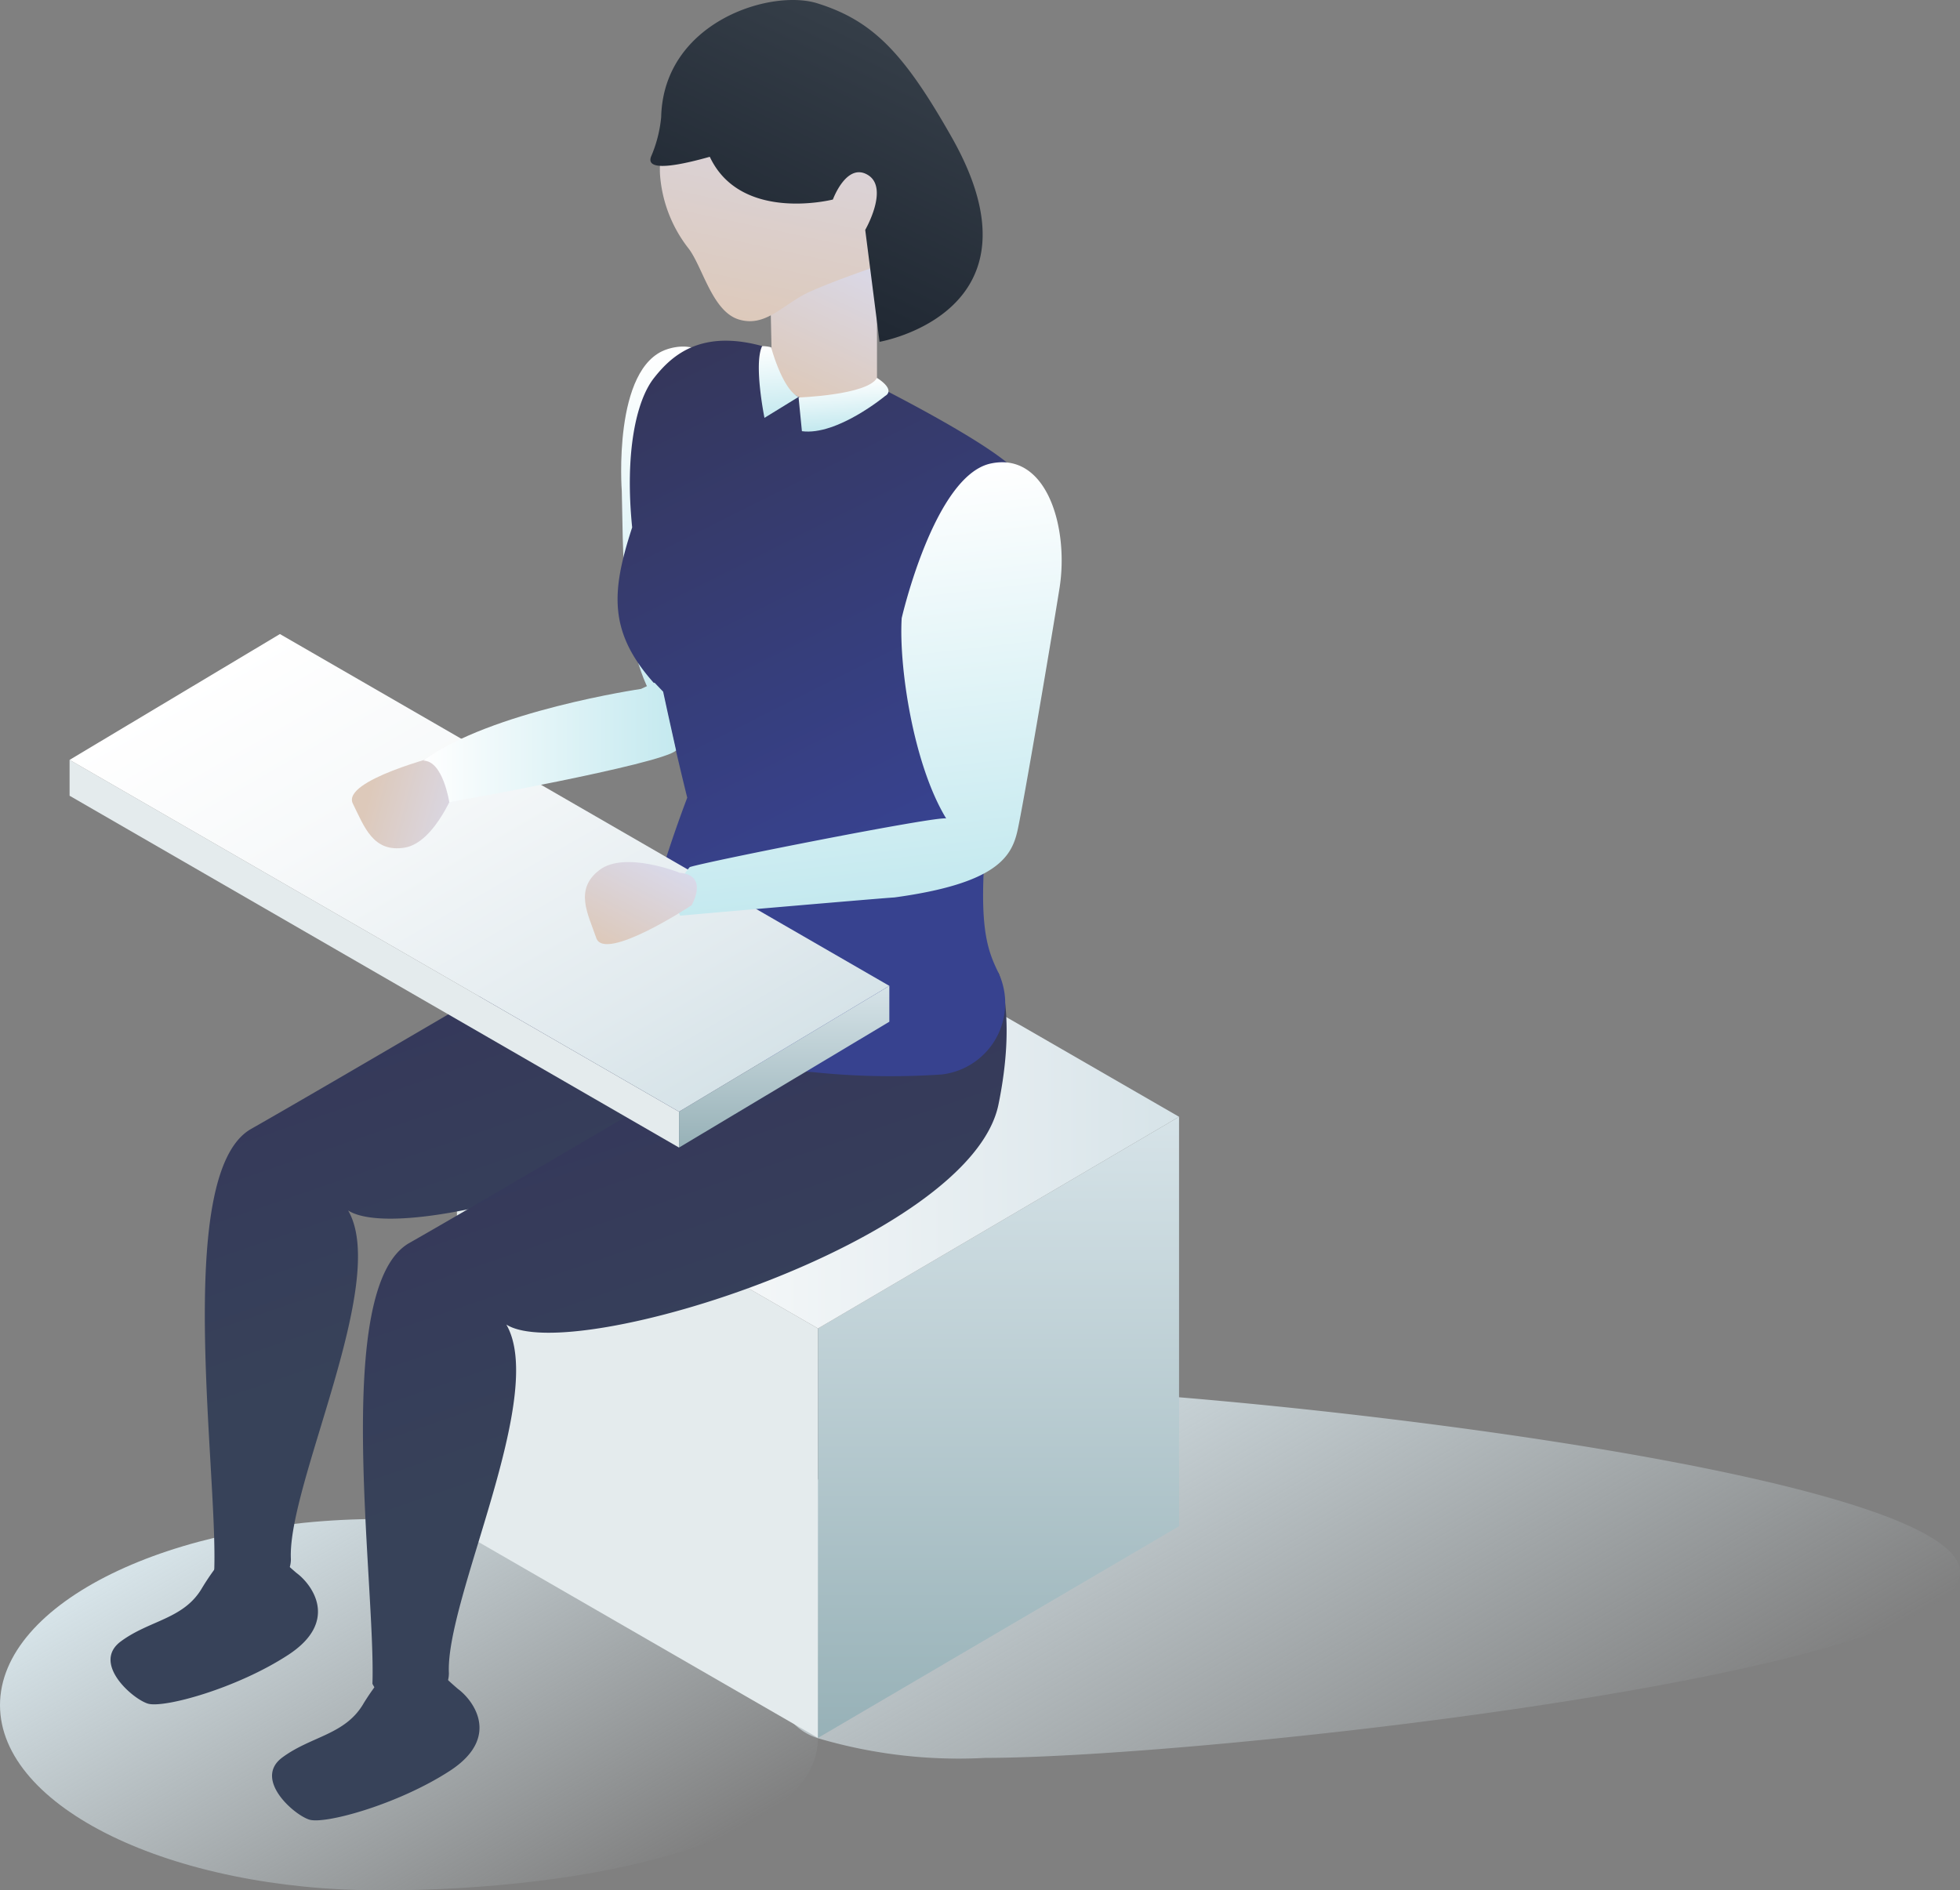 <svg xmlns="http://www.w3.org/2000/svg" xmlns:xlink="http://www.w3.org/1999/xlink" viewBox="0 0 99.99 96.45"><rect x="0" y="0" width="99.99" height="96.45" fill="#808080" stroke="none"/><defs><style>.cls-1{fill:url(#名称未設定グラデーション_119);}.cls-2{fill:url(#名称未設定グラデーション_119-2);}.cls-3{fill:#e4ebed;}.cls-4{fill:url(#名称未設定グラデーション_348);}.cls-5{fill:url(#名称未設定グラデーション_435);}.cls-6{fill:url(#名称未設定グラデーション_90);}.cls-7{fill:url(#名称未設定グラデーション_90-2);}.cls-8{fill:url(#名称未設定グラデーション_90-3);}.cls-9{fill:url(#名称未設定グラデーション_90-4);}.cls-10{fill:url(#名称未設定グラデーション_116);}.cls-11{fill:url(#名称未設定グラデーション_139);}.cls-12{fill:url(#名称未設定グラデーション_92);}.cls-13{fill:url(#名称未設定グラデーション_92-2);}.cls-14{fill:url(#名称未設定グラデーション_105);}.cls-15{fill:url(#名称未設定グラデーション_116-2);}.cls-16{fill:url(#名称未設定グラデーション_116-3);}.cls-17{fill:url(#名称未設定グラデーション_92-3);}.cls-18{fill:url(#名称未設定グラデーション_348-2);}.cls-19{fill:url(#名称未設定グラデーション_435-2);}.cls-20{fill:url(#名称未設定グラデーション_116-4);}.cls-21{fill:url(#名称未設定グラデーション_92-4);}.cls-22{fill:url(#名称未設定グラデーション_92-5);}.cls-23{fill:url(#名称未設定グラデーション_116-5);}</style><linearGradient id="名称未設定グラデーション_119" x1="13.73" y1="75.58" x2="27.44" y2="99.31" gradientUnits="userSpaceOnUse"><stop offset="0.01" stop-color="#d6e3e8"/><stop offset="1" stop-color="#d6e3e8" stop-opacity="0"/></linearGradient><linearGradient id="名称未設定グラデーション_119-2" x1="58.82" y1="64.27" x2="76.42" y2="94.75" xlink:href="#名称未設定グラデーション_119"/><linearGradient id="名称未設定グラデーション_348" x1="50.94" y1="88.67" x2="50.94" y2="56.98" gradientUnits="userSpaceOnUse"><stop offset="0" stop-color="#97b1b7"/><stop offset="1" stop-color="#d6e3e8"/></linearGradient><linearGradient id="名称未設定グラデーション_435" x1="23.31" y1="57.06" x2="60.15" y2="57.06" gradientUnits="userSpaceOnUse"><stop offset="0" stop-color="#fff"/><stop offset="0.32" stop-color="#f7f9fa"/><stop offset="0.81" stop-color="#e1eaee"/><stop offset="1" stop-color="#d6e3e8"/></linearGradient><linearGradient id="名称未設定グラデーション_90" x1="-885.84" y1="254.96" x2="-882.37" y2="260.98" gradientTransform="matrix(-0.62, 0.79, 0.79, 0.62, -739.26, 617.31)" gradientUnits="userSpaceOnUse"><stop offset="0" stop-color="#35375b"/><stop offset="0.69" stop-color="#374259"/></linearGradient><linearGradient id="名称未設定グラデーション_90-2" x1="32.72" y1="174.15" x2="46.4" y2="197.84" gradientTransform="matrix(0.98, 0.19, -0.19, 0.98, 22.93, -128.2)" xlink:href="#名称未設定グラデーション_90"/><linearGradient id="名称未設定グラデーション_90-3" x1="-886.31" y1="265.09" x2="-882.83" y2="271.11" xlink:href="#名称未設定グラデーション_90"/><linearGradient id="名称未設定グラデーション_90-4" x1="41.74" y1="178.36" x2="55.41" y2="202.05" gradientTransform="matrix(0.98, 0.19, -0.19, 0.98, 22.93, -128.2)" xlink:href="#名称未設定グラデーション_90"/><linearGradient id="名称未設定グラデーション_116" x1="-98.29" y1="114.97" x2="-88.91" y2="131.22" gradientTransform="translate(161.31 -62.3) rotate(17.41)" gradientUnits="userSpaceOnUse"><stop offset="0" stop-color="#fff"/><stop offset="1" stop-color="#c4e9ef"/></linearGradient><linearGradient id="名称未設定グラデーション_139" x1="21.44" y1="202.17" x2="41" y2="236.05" gradientTransform="translate(23.56 -184.34) rotate(3.32)" gradientUnits="userSpaceOnUse"><stop offset="0" stop-color="#35375b"/><stop offset="0.69" stop-color="#37428f"/></linearGradient><linearGradient id="名称未設定グラデーション_92" x1="27.99" y1="22.84" x2="27.99" y2="14.8" gradientTransform="translate(25.22 -12.52) rotate(25.6)" gradientUnits="userSpaceOnUse"><stop offset="0" stop-color="#ddc9ba"/><stop offset="1" stop-color="#d9d9ea"/></linearGradient><linearGradient id="名称未設定グラデーション_92-2" x1="28.14" y1="130.19" x2="28.14" y2="115.21" gradientTransform="matrix(0.98, 0.21, -0.21, 0.98, 38.17, -116.71)" xlink:href="#名称未設定グラデーション_92"/><linearGradient id="名称未設定グラデーション_105" x1="24.34" y1="18.49" x2="24.34" y2="4.22" gradientTransform="translate(25.22 -12.52) rotate(25.6)" gradientUnits="userSpaceOnUse"><stop offset="0" stop-color="#202833"/><stop offset="1" stop-color="#353e48"/></linearGradient><linearGradient id="名称未設定グラデーション_116-2" x1="29.83" y1="21.08" x2="31.06" y2="23.23" gradientTransform="translate(25.22 -12.52) rotate(25.6)" xlink:href="#名称未設定グラデーション_116"/><linearGradient id="名称未設定グラデーション_116-3" x1="25.97" y1="20.97" x2="27.8" y2="24.13" gradientTransform="translate(25.22 -12.52) rotate(25.6)" xlink:href="#名称未設定グラデーション_116"/><linearGradient id="名称未設定グラデーション_92-3" x1="-177.92" y1="-270.26" x2="-177.92" y2="-275.41" gradientTransform="matrix(-0.78, -0.62, -0.62, 0.78, -273.19, 151.53)" xlink:href="#名称未設定グラデーション_92"/><linearGradient id="名称未設定グラデーション_348-2" x1="40.01" y1="58.55" x2="40.01" y2="50.3" xlink:href="#名称未設定グラデーション_348"/><linearGradient id="名称未設定グラデーション_435-2" x1="16.64" y1="30.99" x2="32.28" y2="58.08" xlink:href="#名称未設定グラデーション_435"/><linearGradient id="名称未設定グラデーション_116-4" x1="27.57" y1="210.68" x2="38.29" y2="229.25" gradientTransform="translate(101.13 -179.82) rotate(23.36)" xlink:href="#名称未設定グラデーション_116"/><linearGradient id="名称未設定グラデーション_92-4" x1="-180.93" y1="-272.37" x2="-180.93" y2="-277.52" gradientTransform="translate(66.72 373.46) rotate(27.36)" xlink:href="#名称未設定グラデーション_92"/><linearGradient id="名称未設定グラデーション_92-5" x1="-194.23" y1="-271.25" x2="-194.23" y2="-276.4" gradientTransform="matrix(0.26, -0.97, -0.97, -0.26, -194.09, -217.36)" xlink:href="#名称未設定グラデーション_92"/><linearGradient id="名称未設定グラデーション_116-5" x1="21.6" y1="37.9" x2="34.49" y2="37.9" gradientTransform="matrix(1, 0, 0, 1, 0, 0)" xlink:href="#名称未設定グラデーション_116"/></defs><g id="レイヤー_2" data-name="レイヤー 2"><g id="レイヤー_1-2" data-name="レイヤー 1"><path class="cls-1" d="M41.73,88.67c0,5.24-11.57,7.78-22.3,7.78S0,92.21,0,87,8.7,77.5,19.43,77.5,41.73,83.44,41.73,88.67Z"/><path class="cls-2" d="M100,80.22c0,5.23-39,9.47-49.73,9.47a25.3,25.3,0,0,1-8.53-1c-5.54-1.67-2.2-17.93,8.53-17.93S100,75,100,80.22Z"/><polygon class="cls-3" points="23.31 57.15 23.31 78.04 41.73 88.67 41.73 67.78 23.31 57.15"/><polygon class="cls-4" points="41.73 67.78 60.15 56.98 60.15 77.87 41.73 88.67 41.73 67.78"/><polygon class="cls-5" points="41.73 67.78 60.15 56.98 41.73 46.35 23.31 57.15 41.73 67.78"/><path class="cls-6" d="M12.86,78a21,21,0,0,0,2.26,2.25c.78.57,2.22,2.46-.41,4.18s-6.37,2.74-7.17,2.49-2.86-2.07-1.38-3.17S9.39,82.62,10.32,81A12.55,12.55,0,0,1,12.86,78Z"/><path class="cls-7" d="M42.87,43.82s.93,2.15,0,6.7c-1.4,6.95-21.75,13.38-25.11,11.24,2.11,3.63-3.11,14-2.92,17.79,0,.84-.69,1.37-1.52,1.54a2,2,0,0,1-2.39-1c.18-5.15-2.08-20.24,1.88-22.49s16.51-9.63,16.51-9.63S37.94,41.55,42.87,43.82Z"/><path class="cls-8" d="M21.11,83.93a21.82,21.82,0,0,0,2.25,2.24c.78.57,2.22,2.47-.41,4.18s-6.37,2.74-7.17,2.49-2.86-2.07-1.38-3.17,3.23-1.15,4.16-2.78A12.48,12.48,0,0,1,21.11,83.93Z"/><path class="cls-9" d="M50.94,49.64s.93,2.15,0,6.7c-1.4,6.95-21.75,13.38-25.11,11.24,2.1,3.63-3.11,14-2.93,17.79,0,.84-.68,1.37-1.51,1.54a2,2,0,0,1-2.39-1c.17-5.15-2.08-20.24,1.88-22.49S37.4,53.75,37.4,53.75,46,47.37,50.94,49.64Z"/><path class="cls-10" d="M33.62,36.05c-2-2.6-1.82-8.53-1.9-11,0,0-.48-6.32,2.31-7.23s4.31,2.88,4.15,6-.69,11.08-.85,12.51"/><path class="cls-11" d="M35.06,40.7s-3,7.77-2.08,9.23,3.15,4.39,8.48,4.77a38.11,38.11,0,0,0,6.59.12,3.66,3.66,0,0,0,2.87-5.22c-.59-1.21-1-2.41-.62-6.87a12.27,12.27,0,0,0-.85-5.53c-1.12-2.78-2.15-5.65-1.88-6.83.45-1.87,2-6.68,4.37-6.21-1-1.35-7.15-4.44-7.15-4.44s-5.3,2.38-5.43-1.92c-3.51-1.15-5.08.32-6,1.49s-1.49,3.86-1.11,7.62c-1.12,3.44-1.25,5.56,1.56,8.42C34.54,38.63,35.06,40.7,35.06,40.7Z"/><path class="cls-12" d="M39.29,14.56l.07,3.24s-.86,1.26,1.38,2.45a3.61,3.61,0,0,0,4-.53l0-6.43Z"/><path class="cls-13" d="M45.15,13.44s-2.57.86-3.89,1.47-2.19,1.81-3.57,1.39-1.86-2.76-2.6-3.67A6.92,6.92,0,0,1,33.67,8.9C33.6,7.55,34.06,3,38,2.21s6.11-.3,7.86,2.33S46.77,12,45.15,13.44Z"/><path class="cls-14" d="M33.21,8c-.16.45.26.77,3,0,1.59,3.38,6.28,2.18,6.28,2.18s.7-1.92,1.79-1.25-.14,2.8-.14,2.8l.73,5.71S53.62,15.94,48.55,7c-2.42-4.27-4-5.93-6.82-6.82-2.39-.78-7.89.94-8,5.8A6.68,6.68,0,0,1,33.21,8Z"/><path class="cls-15" d="M40.91,22l-.17-1.72s3.51-.12,4-1c1,.65.42.92.42.92S42.7,22.24,40.91,22Z"/><path class="cls-16" d="M40.74,20.25,39,21.32s-.56-2.75-.12-3.66a1.77,1.77,0,0,1,.46.06S39.91,19.87,40.74,20.25Z"/><path class="cls-17" d="M36.44,46.16s2.19,2.1,1.81,3.68-1.79,1.45-3.1,1.57-.46-5.12-.46-5.12S35.71,44.83,36.44,46.16Z"/><polygon class="cls-3" points="3.55 38.77 3.55 40.6 34.64 58.55 34.64 56.72 3.55 38.77"/><polygon class="cls-18" points="34.64 56.72 45.37 50.3 45.37 52.13 34.64 58.55 34.64 56.72"/><polygon class="cls-19" points="34.64 56.72 45.37 50.3 14.28 32.35 3.55 38.77 34.64 56.72"/><path class="cls-20" d="M35.19,44.24c.88-.29,12.63-2.62,13.08-2.48C46.59,39,45.85,34,46,31.54c0,0,1.66-7.27,4.54-7.89s4,3.31,3.51,6.37-1.84,11-2.14,12.35-1.07,2.71-6.29,3.42c-.24,0-10.67.9-10.91.93,0,0-.27-.3-.11-1.16A2.28,2.28,0,0,1,35.19,44.24Z"/><path class="cls-21" d="M34.68,44.53s-2.81-1.13-4.1-.14-.59,2.22-.16,3.47,4.86-1.67,4.86-1.67S36.19,44.66,34.68,44.53Z"/><path class="cls-22" d="M23.28,40.12S22.23,43,20.63,43.25,18.59,42.19,18,41s4.51-2.47,4.51-2.47S24.2,38.92,23.28,40.12Z"/><path class="cls-23" d="M32.7,35.15S25,36.28,21.6,38.81c1,0,1.32,2.12,1.32,2.12S33.74,39,34.49,38.29c-.27-1.19-.66-3-.66-3l-.44-.46Z"/></g></g></svg>